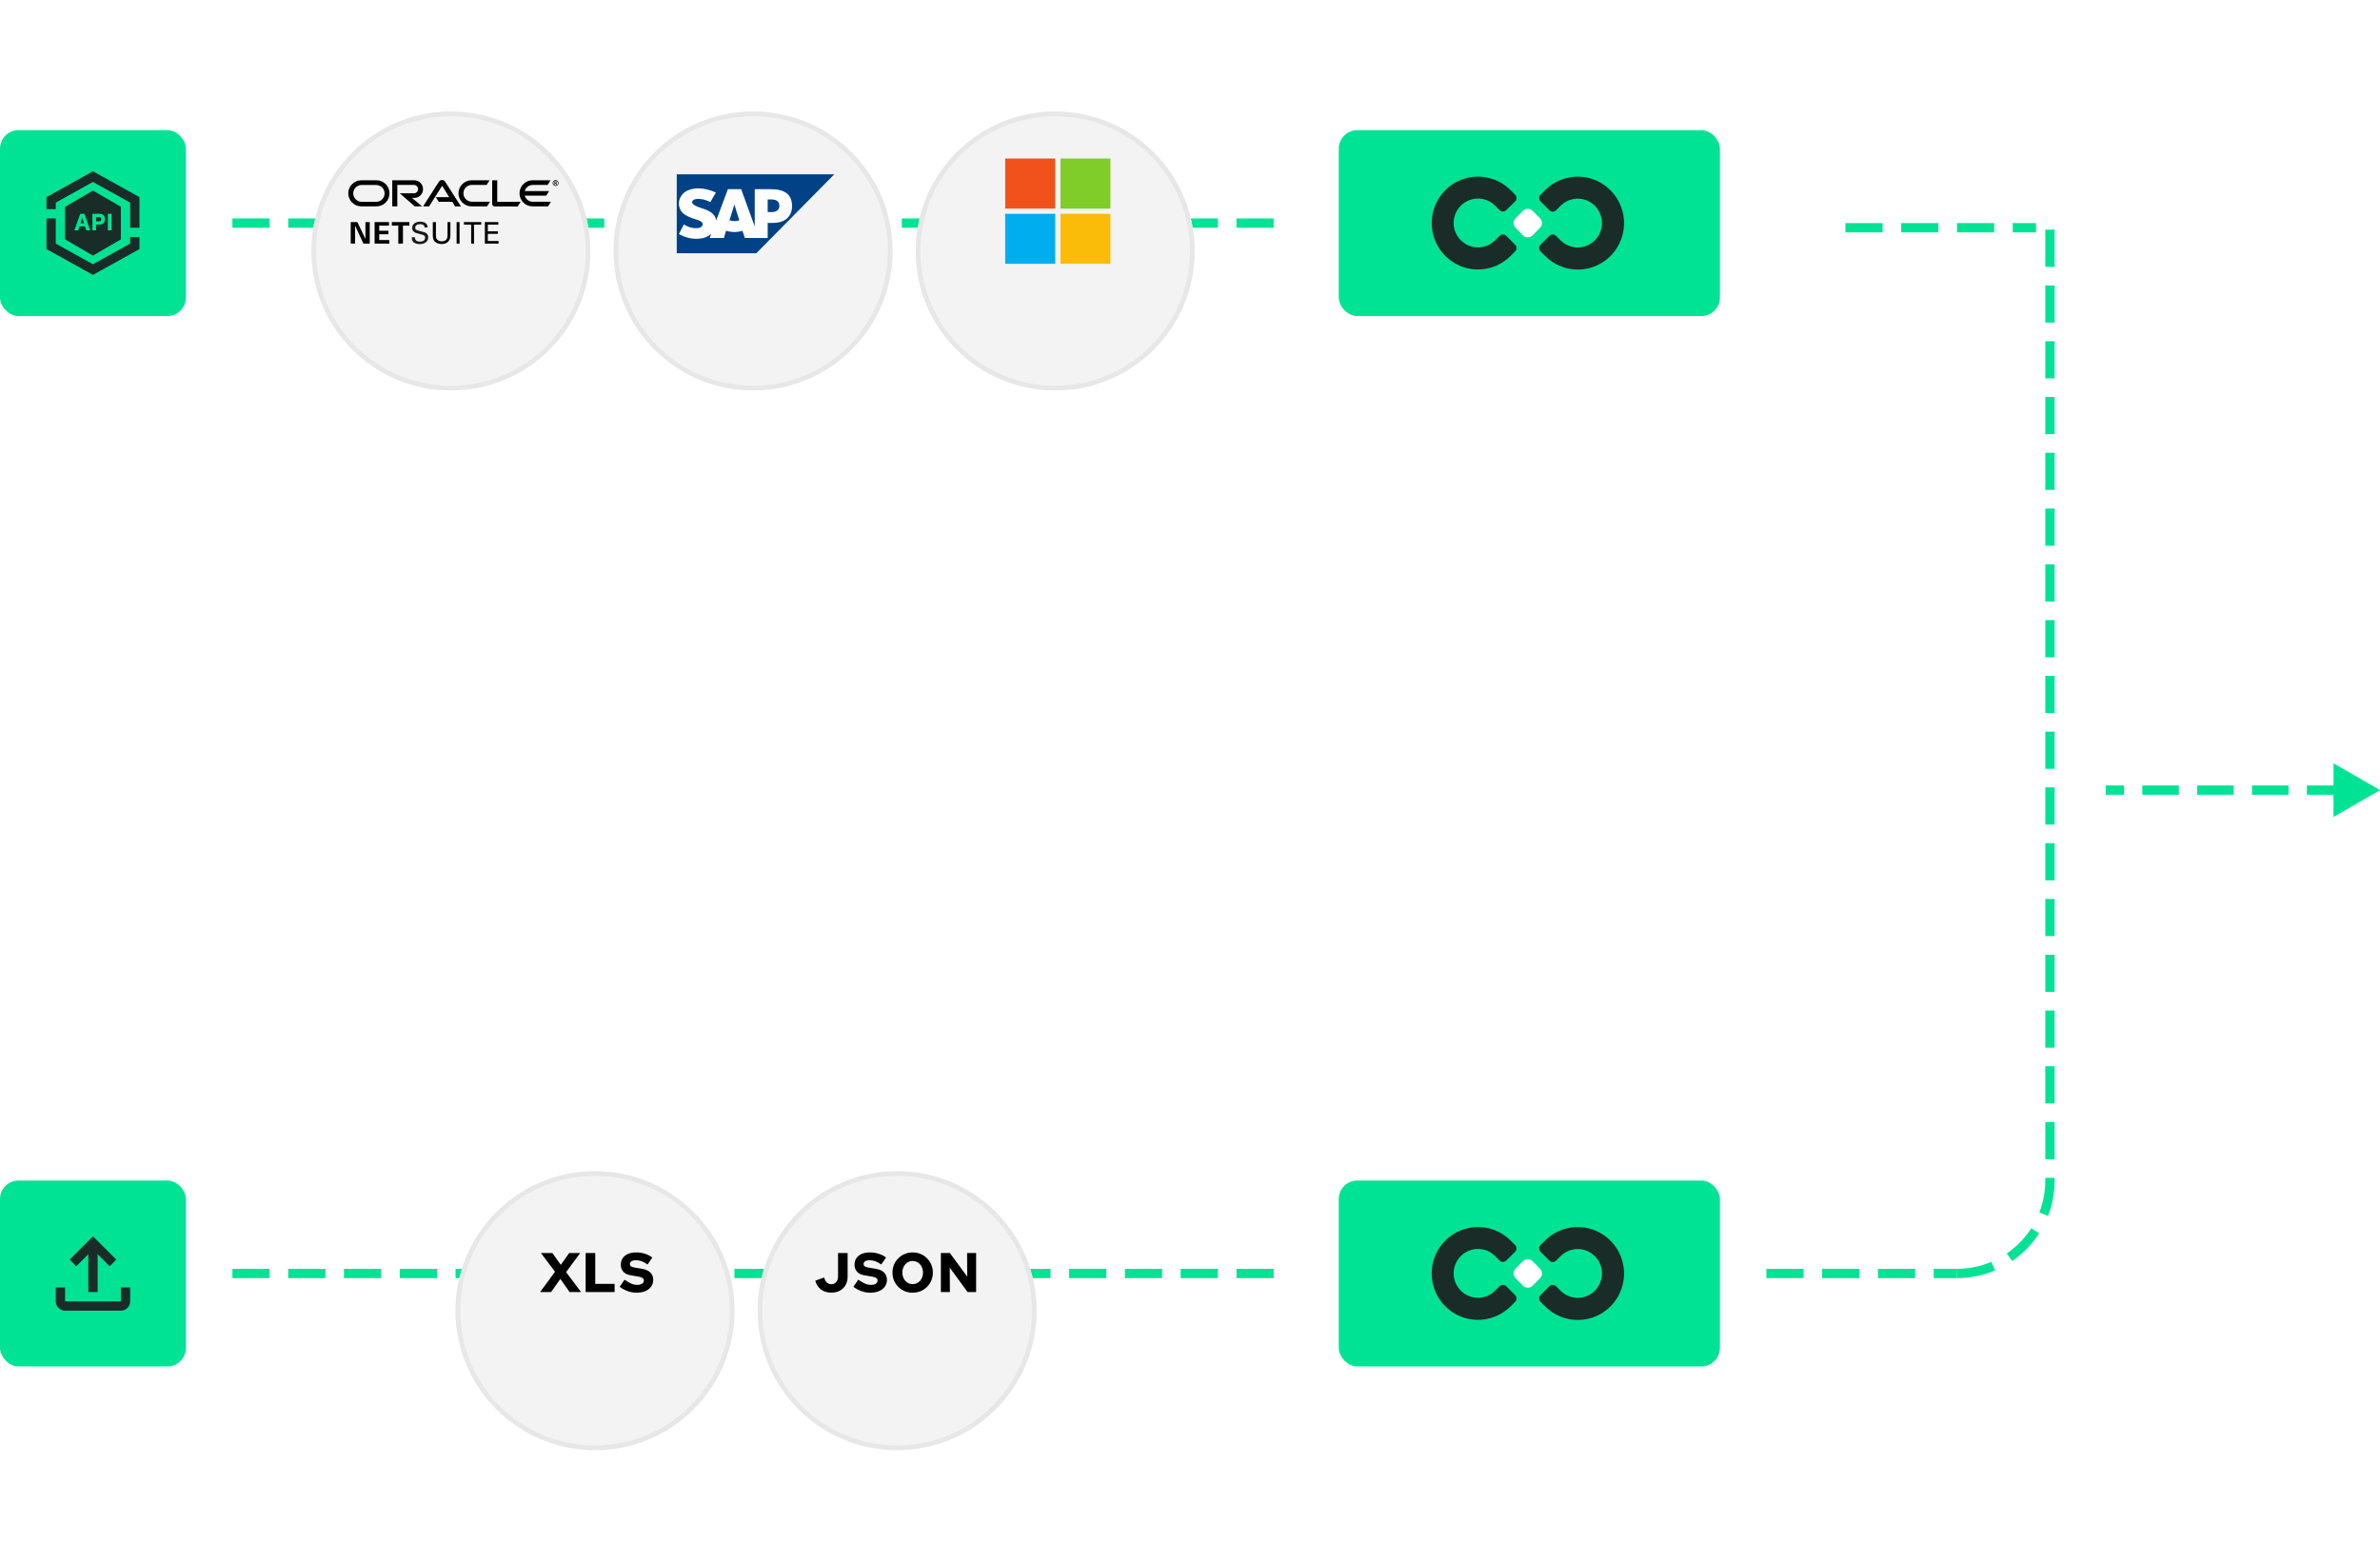 <svg width="512" height="336" viewBox="0 0 512 336" fill="none" xmlns="http://www.w3.org/2000/svg">
<rect y="28" width="40" height="40" rx="4" fill="#00E394"/>
<path d="M20 41L26 44.5V51.5L20 55L14 51.5V44.5L20 41Z" fill="#192C28"/>
<path d="M11 45V43L20 38L29 43V49" stroke="#192C28" stroke-width="2"/>
<path d="M29 51L29 53L20 58L11 53L11 47" stroke="#192C28" stroke-width="2"/>
<path d="M16 49.556L17.262 46H18.169L19.412 49.556H18.552L18.284 48.707H17.101L16.828 49.556H16ZM17.318 48.032H18.072L17.697 46.853L17.318 48.032Z" fill="#00E394"/>
<path d="M19.876 49.556V46H21.457C21.688 46 21.889 46.051 22.058 46.152C22.231 46.254 22.363 46.393 22.456 46.569C22.551 46.745 22.599 46.947 22.599 47.173C22.599 47.387 22.551 47.58 22.456 47.752C22.363 47.925 22.231 48.062 22.058 48.164C21.889 48.265 21.688 48.316 21.457 48.316H20.671V49.556H19.876ZM20.671 47.62H21.314C21.477 47.62 21.597 47.578 21.674 47.493C21.755 47.405 21.795 47.297 21.795 47.168C21.795 47.04 21.755 46.933 21.674 46.848C21.597 46.764 21.479 46.721 21.318 46.721H20.671V47.62Z" fill="#00E394"/>
<path d="M23.205 49.556V46H24V49.556H23.205Z" fill="#00E394"/>
<rect x="288" y="28" width="82" height="40" rx="4" fill="#00E394"/>
<path d="M327.639 45.349L326.034 46.96C325.466 47.53 325.466 48.455 326.034 49.025L327.639 50.636C328.207 51.206 329.128 51.206 329.696 50.636L331.301 49.025C331.869 48.455 331.869 47.53 331.301 46.96L329.696 45.349C329.128 44.778 328.207 44.778 327.639 45.349Z" fill="white"/>
<path d="M345.847 40.381C343.944 38.754 341.5 37.907 339.002 38.008C336.504 38.109 334.136 39.151 332.369 40.926L331.431 41.867C331.333 41.963 331.255 42.078 331.201 42.204C331.148 42.331 331.121 42.467 331.121 42.605C331.121 42.742 331.148 42.879 331.201 43.005C331.255 43.132 331.333 43.247 331.431 43.343L333.301 45.225C333.397 45.324 333.511 45.402 333.637 45.456C333.764 45.51 333.899 45.537 334.036 45.537C334.173 45.537 334.309 45.51 334.435 45.456C334.562 45.402 334.676 45.324 334.772 45.225L335.714 44.274C336.309 43.677 337.039 43.233 337.842 42.981C338.645 42.728 339.497 42.674 340.325 42.823C341.051 42.949 341.741 43.231 342.348 43.651C343.05 44.135 343.624 44.782 344.02 45.538C344.416 46.294 344.624 47.135 344.624 47.989C344.624 48.843 344.416 49.685 344.02 50.441C343.624 51.196 343.05 51.844 342.348 52.327C341.743 52.746 341.054 53.029 340.33 53.155C339.503 53.308 338.652 53.257 337.849 53.007C337.046 52.757 336.315 52.316 335.719 51.72L334.761 50.758C334.666 50.66 334.551 50.581 334.425 50.528C334.299 50.474 334.163 50.446 334.026 50.446C333.889 50.446 333.753 50.474 333.627 50.528C333.501 50.581 333.386 50.66 333.291 50.758L331.421 52.636C331.324 52.731 331.246 52.846 331.193 52.972C331.14 53.098 331.113 53.234 331.113 53.371C331.113 53.508 331.14 53.644 331.193 53.77C331.246 53.896 331.324 54.011 331.421 54.106L332.369 55.047C333.315 56.005 334.445 56.76 335.69 57.267C336.934 57.774 338.269 58.023 339.612 57.998C340.955 57.974 342.279 57.676 343.505 57.124C344.731 56.572 345.832 55.776 346.743 54.785C347.654 53.794 348.355 52.627 348.805 51.356C349.255 50.086 349.444 48.737 349.36 47.391C349.276 46.045 348.922 44.73 348.318 43.525C347.714 42.32 346.874 41.251 345.847 40.381Z" fill="#192C28"/>
<path d="M324.049 50.758C323.954 50.66 323.84 50.581 323.713 50.528C323.587 50.474 323.451 50.446 323.314 50.446C323.177 50.446 323.041 50.474 322.915 50.528C322.789 50.581 322.675 50.66 322.579 50.758L321.642 51.7C321.097 52.244 320.44 52.661 319.716 52.921C318.993 53.181 318.221 53.278 317.456 53.205C316.691 53.131 315.952 52.89 315.291 52.497C314.629 52.105 314.062 51.571 313.63 50.933C313.201 50.319 312.916 49.616 312.794 48.876C312.605 47.778 312.768 46.647 313.26 45.648C313.752 44.648 314.548 43.832 315.533 43.317C316.518 42.802 317.641 42.614 318.739 42.782C319.837 42.949 320.853 43.462 321.642 44.248L322.579 45.194C322.675 45.293 322.789 45.371 322.915 45.425C323.041 45.479 323.177 45.506 323.314 45.506C323.451 45.506 323.587 45.479 323.713 45.425C323.84 45.371 323.954 45.293 324.049 45.194L325.924 43.348C326.023 43.252 326.101 43.137 326.154 43.011C326.208 42.884 326.235 42.748 326.235 42.61C326.235 42.472 326.208 42.336 326.154 42.209C326.101 42.083 326.023 41.968 325.924 41.872L324.982 40.926C323.59 39.529 321.818 38.579 319.888 38.194C317.958 37.809 315.958 38.007 314.14 38.763C312.323 39.519 310.769 40.799 309.676 42.441C308.583 44.083 308 46.014 308 47.989C308 49.964 308.583 51.895 309.676 53.537C310.769 55.179 312.323 56.46 314.14 57.216C315.958 57.972 317.958 58.17 319.888 57.785C321.818 57.4 323.59 56.449 324.982 55.053L325.924 54.106C326.022 54.011 326.099 53.896 326.152 53.77C326.205 53.644 326.233 53.508 326.233 53.371C326.233 53.234 326.205 53.098 326.152 52.972C326.099 52.846 326.022 52.731 325.924 52.636L324.049 50.758Z" fill="#192C28"/>
<path d="M50 48H278" stroke="#00E394" stroke-width="2" stroke-dasharray="8 4"/>
<path d="M397 49H438" stroke="#00E394" stroke-width="2" stroke-dasharray="8 4"/>
<rect x="288" y="254" width="82" height="40" rx="4" fill="#00E394"/>
<path d="M327.639 271.349L326.034 272.96C325.466 273.53 325.466 274.455 326.034 275.025L327.639 276.636C328.207 277.206 329.128 277.206 329.696 276.636L331.301 275.025C331.869 274.455 331.869 273.53 331.301 272.96L329.696 271.349C329.128 270.778 328.207 270.778 327.639 271.349Z" fill="white"/>
<path d="M345.847 266.381C343.944 264.754 341.5 263.907 339.002 264.008C336.504 264.109 334.136 265.151 332.369 266.926L331.431 267.867C331.333 267.963 331.255 268.077 331.201 268.204C331.148 268.331 331.121 268.467 331.121 268.605C331.121 268.742 331.148 268.879 331.201 269.005C331.255 269.132 331.333 269.247 331.431 269.343L333.301 271.225C333.397 271.324 333.511 271.402 333.637 271.456C333.764 271.51 333.899 271.537 334.036 271.537C334.173 271.537 334.309 271.51 334.435 271.456C334.562 271.402 334.676 271.324 334.772 271.225L335.714 270.274C336.309 269.677 337.039 269.233 337.842 268.981C338.645 268.728 339.497 268.674 340.325 268.823C341.051 268.949 341.741 269.231 342.348 269.651C343.05 270.135 343.624 270.782 344.02 271.538C344.416 272.294 344.624 273.135 344.624 273.989C344.624 274.843 344.416 275.685 344.02 276.44C343.624 277.196 343.05 277.844 342.348 278.327C341.743 278.746 341.054 279.029 340.33 279.155C339.503 279.308 338.652 279.257 337.849 279.007C337.046 278.757 336.315 278.316 335.719 277.72L334.761 276.759C334.666 276.66 334.551 276.581 334.425 276.528C334.299 276.474 334.163 276.446 334.026 276.446C333.889 276.446 333.753 276.474 333.627 276.528C333.501 276.581 333.386 276.66 333.291 276.759L331.421 278.636C331.324 278.731 331.246 278.846 331.193 278.972C331.14 279.098 331.113 279.234 331.113 279.371C331.113 279.508 331.14 279.644 331.193 279.77C331.246 279.896 331.324 280.011 331.421 280.106L332.369 281.047C333.315 282.005 334.445 282.76 335.69 283.267C336.934 283.774 338.269 284.023 339.612 283.998C340.955 283.974 342.279 283.676 343.505 283.124C344.731 282.572 345.832 281.776 346.743 280.785C347.654 279.793 348.355 278.627 348.805 277.356C349.255 276.086 349.444 274.737 349.36 273.391C349.276 272.045 348.922 270.73 348.318 269.525C347.714 268.32 346.874 267.25 345.847 266.381Z" fill="#192C28"/>
<path d="M324.049 276.759C323.954 276.66 323.84 276.581 323.713 276.528C323.587 276.474 323.451 276.446 323.314 276.446C323.177 276.446 323.041 276.474 322.915 276.528C322.789 276.581 322.675 276.66 322.579 276.759L321.642 277.7C321.097 278.244 320.44 278.661 319.716 278.921C318.993 279.181 318.221 279.278 317.456 279.205C316.691 279.131 315.952 278.89 315.291 278.497C314.629 278.105 314.062 277.571 313.63 276.933C313.201 276.319 312.916 275.616 312.794 274.876C312.605 273.778 312.768 272.647 313.26 271.648C313.752 270.648 314.548 269.832 315.533 269.317C316.518 268.802 317.641 268.614 318.739 268.782C319.837 268.949 320.853 269.462 321.642 270.248L322.579 271.194C322.675 271.293 322.789 271.371 322.915 271.425C323.041 271.479 323.177 271.506 323.314 271.506C323.451 271.506 323.587 271.479 323.713 271.425C323.84 271.371 323.954 271.293 324.049 271.194L325.924 269.348C326.023 269.252 326.101 269.137 326.154 269.011C326.208 268.884 326.235 268.748 326.235 268.61C326.235 268.472 326.208 268.336 326.154 268.209C326.101 268.083 326.023 267.968 325.924 267.872L324.982 266.926C323.59 265.53 321.818 264.579 319.888 264.194C317.958 263.809 315.958 264.007 314.14 264.763C312.323 265.519 310.769 266.799 309.676 268.441C308.583 270.083 308 272.014 308 273.989C308 275.964 308.583 277.895 309.676 279.537C310.769 281.18 312.323 282.46 314.14 283.216C315.958 283.972 317.958 284.17 319.888 283.785C321.818 283.4 323.59 282.449 324.982 281.053L325.924 280.106C326.022 280.011 326.099 279.896 326.152 279.77C326.205 279.644 326.233 279.508 326.233 279.371C326.233 279.234 326.205 279.098 326.152 278.972C326.099 278.846 326.022 278.731 325.924 278.636L324.049 276.759Z" fill="#192C28"/>
<rect y="254" width="40" height="40" rx="4" fill="#00E394"/>
<mask id="mask0_933_64" style="mask-type:alpha" maskUnits="userSpaceOnUse" x="8" y="262" width="24" height="24">
<rect x="8" y="262" width="24" height="24" fill="#D9D9D9"/>
</mask>
<g mask="url(#mask0_933_64)">
<path d="M19 278V269.85L16.4 272.45L15 271L20 266L25 271L23.6 272.45L21 269.85V278H19ZM14 282C13.45 282 12.979 281.804 12.588 281.413C12.196 281.021 12 280.55 12 280V277H14V280H26V277H28V280C28 280.55 27.804 281.021 27.413 281.413C27.021 281.804 26.55 282 26 282H14Z" fill="#192C28"/>
</g>
<path d="M50 274H278" stroke="#00E394" stroke-width="2" stroke-dasharray="8 4"/>
<path d="M512 170L502 164.226L502 175.773L512 170ZM453 171L456.933 171L456.933 169L453 169L453 171ZM460.867 171L468.733 171L468.733 169L460.867 169L460.867 171ZM472.667 171L480.533 171L480.533 169L472.667 169L472.667 171ZM484.467 171L492.333 171L492.333 169L484.467 169L484.467 171ZM496.267 171L504.133 171L504.133 169L496.267 169L496.267 171Z" fill="#00E394"/>
<path d="M380 274H421" stroke="#00E394" stroke-width="2" stroke-dasharray="8 4"/>
<path d="M421 274V274C432.046 274 441 265.046 441 254V46" stroke="#00E394" stroke-width="2" stroke-dasharray="8 4"/>
<g filter="url(#filter0_d_933_64)">
<circle cx="162" cy="46" r="30" fill="#F3F3F3"/>
<circle cx="162" cy="46" r="29.5" stroke="#E7E7E7"/>
</g>
<g clip-path="url(#clip0_933_64)">
<path d="M145.585 54.49H162.695L179.474 37.509H145.585V54.49Z" fill="#014185"/>
<path fill-rule="evenodd" clip-rule="evenodd" d="M165.68 40.701L162.364 40.7V48.733L159.446 40.7H156.594L154.074 47.418C153.809 45.726 152.084 45.141 150.692 44.703C149.83 44.409 148.835 43.976 148.901 43.504C148.901 43.112 149.365 42.752 150.36 42.805C151.023 42.84 151.62 42.895 152.814 43.471L154.008 41.425C152.88 40.872 151.421 40.522 150.227 40.521C148.768 40.521 147.575 40.986 146.845 41.756C146.381 42.292 146.049 42.972 146.049 43.726C146.049 44.763 146.447 45.499 147.177 46.086C147.906 46.579 148.702 46.901 149.498 47.136C150.426 47.427 151.156 47.679 151.156 48.219C151.156 48.418 151.09 48.6 150.957 48.745C150.692 48.986 150.36 49.078 149.83 49.089C148.901 49.107 148.238 48.957 147.11 48.29L146.049 50.362C147.177 51.004 148.503 51.381 149.83 51.381L150.028 51.38C151.156 51.358 152.151 51.019 152.88 50.403C152.947 50.366 152.947 50.333 153.013 50.299L152.681 51.201H155.732L156.196 49.638C156.727 49.818 157.324 49.922 157.987 49.922C158.65 49.922 159.181 49.821 159.711 49.651L160.242 51.201H165.149V47.958H166.277C168.863 47.958 170.388 46.615 170.388 44.361C170.388 41.852 168.929 40.701 165.68 40.701ZM157.987 47.578C157.589 47.578 157.257 47.508 156.926 47.386L157.987 44.007L159.048 47.396C158.716 47.512 158.385 47.578 157.987 47.578ZM165.879 45.634H165.149V42.91H165.879C166.874 42.91 167.669 43.24 167.669 44.258C167.669 45.306 166.874 45.634 165.879 45.634Z" fill="white"/>
</g>
<g filter="url(#filter1_d_933_64)">
<circle cx="227" cy="46" r="30" fill="#F3F3F3"/>
<circle cx="227" cy="46" r="29.5" stroke="#E7E7E7"/>
</g>
<g clip-path="url(#clip1_933_64)">
<path d="M227.005 44.872H216.245V34.113H227.005V44.872Z" fill="#F1511B"/>
<path d="M238.886 44.872H228.125V34.113H238.886V44.872H238.886Z" fill="#80CC28"/>
<path d="M227.005 56.755H216.245V45.996H227.005V56.755Z" fill="#00ADEF"/>
<path d="M238.886 56.755H228.125V45.996H238.886V56.755H238.886Z" fill="#FBBC09"/>
</g>
<g filter="url(#filter2_d_933_64)">
<circle cx="97" cy="46" r="30" fill="#F3F3F3"/>
<circle cx="97" cy="46" r="29.5" stroke="#E7E7E7"/>
</g>
<g clip-path="url(#clip2_933_64)">
<path d="M119.526 39.331C119.562 39.331 119.616 39.331 119.634 39.277C119.653 39.259 119.653 39.241 119.653 39.223C119.653 39.187 119.634 39.15 119.598 39.132C119.562 39.114 119.526 39.114 119.471 39.114H119.435V39.313H119.526M119.471 39.024C119.562 39.024 119.616 39.024 119.653 39.042C119.779 39.078 119.779 39.205 119.779 39.241C119.779 39.259 119.779 39.277 119.779 39.295C119.779 39.331 119.761 39.386 119.689 39.422C119.689 39.422 119.67 39.44 119.653 39.44L119.815 39.729H119.653L119.526 39.458H119.435V39.729H119.291V39.024H119.471ZM119.526 40.019C119.869 40.019 120.159 39.748 120.159 39.386C120.159 39.024 119.888 38.752 119.526 38.752C119.182 38.752 118.892 39.042 118.892 39.386C118.892 39.729 119.182 40.019 119.526 40.019ZM119.037 39.386C119.037 39.114 119.254 38.897 119.544 38.897C119.815 38.897 120.032 39.114 120.032 39.386C120.032 39.657 119.815 39.874 119.544 39.874C119.254 39.892 119.037 39.657 119.037 39.386ZM114.64 43.421C113.808 43.421 113.102 42.86 112.885 42.1H117.499L118.133 41.105H112.885C113.102 40.345 113.808 39.784 114.64 39.784H117.807L118.44 38.788H114.568C113.012 38.788 111.763 40.055 111.763 41.593C111.763 43.149 113.03 44.398 114.568 44.398H117.898L118.53 43.403H114.64M101.432 44.398H104.779L105.412 43.403H101.522C100.509 43.403 99.695 42.588 99.695 41.593C99.695 40.58 100.509 39.784 101.522 39.784H104.689L105.322 38.788H101.45C99.894 38.788 98.627 40.055 98.627 41.593C98.627 43.149 99.894 44.398 101.432 44.398ZM80.931 43.421H77.801C76.806 43.421 75.992 42.606 75.992 41.611C75.992 40.598 76.806 39.802 77.801 39.802H80.913C81.927 39.802 82.741 40.616 82.741 41.611C82.741 42.606 81.926 43.421 80.931 43.421ZM77.729 44.398H80.986C82.542 44.398 83.79 43.149 83.79 41.593C83.79 40.037 82.542 38.788 80.986 38.788H77.729C76.191 38.788 74.924 40.055 74.924 41.593C74.924 43.149 76.191 44.398 77.729 44.398ZM89.11 42.588C90.159 42.588 91.01 41.738 91.01 40.688C91.01 39.639 90.159 38.788 89.11 38.788H84.387V44.398H85.473V39.784H89.038C89.544 39.784 89.942 40.182 89.942 40.688C89.942 41.195 89.544 41.593 89.038 41.593H85.998L89.219 44.398H90.793L88.621 42.57H89.11M106.969 43.421V38.788H105.883V43.873C105.883 44.018 105.937 44.144 106.046 44.253C106.154 44.362 106.299 44.416 106.444 44.416H111.366L111.999 43.421H106.969ZM93.76 42.425H96.637L95.117 39.965L92.312 44.398H91.028L94.43 39.078C94.574 38.861 94.828 38.734 95.099 38.734C95.37 38.734 95.606 38.861 95.75 39.078L99.17 44.416H97.904L97.306 43.421H94.394L93.76 42.425Z" fill="black"/>
<path d="M75.449 47.782H76.879L78.615 51.419V47.782H79.539V52.413H78.18L76.39 48.559V52.395H75.449V47.782Z" fill="black"/>
<path d="M80.587 47.782H83.682V48.542H81.582V49.645H83.555V50.405H81.582V51.653H83.754V52.413H80.587V47.782Z" fill="black"/>
<path d="M85.672 48.542H84.296V47.782H88.061V48.542H86.685V52.413H85.69V48.542H85.672Z" fill="black"/>
<path d="M89.255 51.056C89.273 51.382 89.309 51.979 90.376 51.979C91.335 51.979 91.462 51.382 91.462 51.147C91.462 50.622 91.046 50.532 90.395 50.369C89.689 50.188 89.382 50.115 89.146 49.953C88.766 49.699 88.658 49.355 88.658 49.048C88.658 48.107 89.544 47.691 90.413 47.691C90.72 47.691 91.335 47.745 91.716 48.143C91.969 48.433 91.987 48.74 92.005 48.939H91.335C91.299 48.36 90.811 48.233 90.359 48.233C89.725 48.233 89.327 48.523 89.327 48.975C89.327 49.392 89.599 49.518 90.159 49.663C91.263 49.953 91.39 49.971 91.661 50.152C92.096 50.441 92.114 50.875 92.114 51.074C92.114 51.889 91.48 52.522 90.286 52.522C89.942 52.522 89.219 52.468 88.857 51.997C88.585 51.653 88.585 51.291 88.585 51.056H89.255Z" fill="#1A1919"/>
<path d="M93.778 47.781V50.64C93.778 51.129 93.886 51.346 93.977 51.472C94.266 51.852 94.719 51.925 95.026 51.925C96.275 51.925 96.275 50.948 96.275 50.604V47.781H96.89V50.64C96.89 50.893 96.89 51.4 96.51 51.87C96.058 52.45 95.352 52.504 95.008 52.504C94.574 52.504 93.796 52.377 93.38 51.762C93.235 51.563 93.108 51.291 93.108 50.604V47.781H93.778Z" fill="black"/>
<path d="M98.23 52.413H98.862V47.782H98.23V52.413Z" fill="black"/>
<path d="M101.36 52.413V48.324H99.803V47.782H103.531V48.324H101.975V52.413H101.36Z" fill="black"/>
<path d="M104.309 47.782H107.204V48.324H104.943V49.771H107.095V50.315H104.943V51.853H107.258V52.413H104.309V47.782Z" fill="black"/>
</g>
<g filter="url(#filter3_d_933_64)">
<circle cx="128" cy="274" r="30" fill="#F3F3F3"/>
<circle cx="128" cy="274" r="29.5" stroke="#E7E7E7"/>
</g>
<path d="M116.181 278L119.409 273.632L116.373 269.6H118.833L120.645 272.144L122.445 269.6H124.809L121.785 273.704L125.001 278H122.541L120.549 275.168L118.545 278H116.181ZM125.991 278V269.6H128.055V276.236H132.219V278H125.991ZM136.94 278.132C136.276 278.132 135.644 278.024 135.044 277.808C134.444 277.592 133.864 277.276 133.304 276.86L134.36 275.336C134.944 275.744 135.44 276.032 135.848 276.2C136.256 276.368 136.668 276.452 137.084 276.452C137.38 276.452 137.632 276.416 137.84 276.344C138.056 276.264 138.22 276.16 138.332 276.032C138.452 275.896 138.512 275.74 138.512 275.564C138.512 275.316 138.428 275.128 138.26 275C138.1 274.864 137.816 274.76 137.408 274.688L135.62 274.376C134.956 274.264 134.444 274.008 134.084 273.608C133.732 273.208 133.556 272.712 133.556 272.12C133.556 271.576 133.688 271.108 133.952 270.716C134.216 270.316 134.596 270.008 135.092 269.792C135.596 269.576 136.196 269.468 136.892 269.468C137.54 269.468 138.168 269.568 138.776 269.768C139.384 269.96 139.904 270.228 140.336 270.572L139.292 272.072C138.884 271.76 138.476 271.528 138.068 271.376C137.66 271.224 137.232 271.148 136.784 271.148C136.512 271.148 136.28 271.184 136.088 271.256C135.896 271.32 135.748 271.412 135.644 271.532C135.548 271.652 135.5 271.788 135.5 271.94C135.5 272.156 135.572 272.324 135.716 272.444C135.868 272.556 136.112 272.644 136.448 272.708L138.128 272.996C138.912 273.124 139.508 273.392 139.916 273.8C140.324 274.208 140.528 274.732 140.528 275.372C140.528 275.916 140.38 276.396 140.084 276.812C139.796 277.228 139.384 277.552 138.848 277.784C138.312 278.016 137.676 278.132 136.94 278.132Z" fill="black"/>
<g filter="url(#filter4_d_933_64)">
<circle cx="193" cy="274" r="30" fill="#F3F3F3"/>
<circle cx="193" cy="274" r="29.5" stroke="#E7E7E7"/>
</g>
<path d="M178.842 278.12C177.97 278.12 177.234 277.9 176.634 277.46C176.042 277.02 175.626 276.384 175.386 275.552L177.294 274.868C177.438 275.356 177.638 275.72 177.894 275.96C178.15 276.192 178.47 276.308 178.854 276.308C179.278 276.308 179.622 276.156 179.886 275.852C180.15 275.54 180.282 275.14 180.282 274.652V269.6H182.346V274.712C182.346 275.392 182.198 275.988 181.902 276.5C181.614 277.012 181.206 277.412 180.678 277.7C180.158 277.98 179.546 278.12 178.842 278.12ZM187.217 278.132C186.553 278.132 185.921 278.024 185.321 277.808C184.721 277.592 184.141 277.276 183.581 276.86L184.637 275.336C185.221 275.744 185.717 276.032 186.125 276.2C186.533 276.368 186.945 276.452 187.361 276.452C187.657 276.452 187.909 276.416 188.117 276.344C188.333 276.264 188.497 276.16 188.609 276.032C188.729 275.896 188.789 275.74 188.789 275.564C188.789 275.316 188.705 275.128 188.537 275C188.377 274.864 188.093 274.76 187.685 274.688L185.897 274.376C185.233 274.264 184.721 274.008 184.361 273.608C184.009 273.208 183.833 272.712 183.833 272.12C183.833 271.576 183.965 271.108 184.229 270.716C184.493 270.316 184.873 270.008 185.369 269.792C185.873 269.576 186.473 269.468 187.169 269.468C187.817 269.468 188.445 269.568 189.053 269.768C189.661 269.96 190.181 270.228 190.613 270.572L189.569 272.072C189.161 271.76 188.753 271.528 188.345 271.376C187.937 271.224 187.509 271.148 187.061 271.148C186.789 271.148 186.557 271.184 186.365 271.256C186.173 271.32 186.025 271.412 185.921 271.532C185.825 271.652 185.777 271.788 185.777 271.94C185.777 272.156 185.849 272.324 185.993 272.444C186.145 272.556 186.389 272.644 186.725 272.708L188.405 272.996C189.189 273.124 189.785 273.392 190.193 273.8C190.601 274.208 190.805 274.732 190.805 275.372C190.805 275.916 190.657 276.396 190.361 276.812C190.073 277.228 189.661 277.552 189.125 277.784C188.589 278.016 187.953 278.132 187.217 278.132ZM196.34 278.132C195.732 278.132 195.164 278.024 194.636 277.808C194.108 277.584 193.644 277.276 193.244 276.884C192.852 276.484 192.544 276.024 192.32 275.504C192.104 274.976 191.996 274.408 191.996 273.8C191.996 273.192 192.104 272.628 192.32 272.108C192.544 271.58 192.852 271.12 193.244 270.728C193.644 270.328 194.108 270.02 194.636 269.804C195.164 269.58 195.732 269.468 196.34 269.468C196.948 269.468 197.516 269.58 198.044 269.804C198.572 270.02 199.032 270.328 199.424 270.728C199.824 271.12 200.132 271.58 200.348 272.108C200.572 272.628 200.684 273.192 200.684 273.8C200.684 274.408 200.572 274.976 200.348 275.504C200.132 276.024 199.824 276.484 199.424 276.884C199.032 277.276 198.572 277.584 198.044 277.808C197.516 278.024 196.948 278.132 196.34 278.132ZM196.34 276.296C196.652 276.296 196.944 276.236 197.216 276.116C197.488 275.988 197.724 275.812 197.924 275.588C198.124 275.356 198.28 275.092 198.392 274.796C198.504 274.492 198.56 274.16 198.56 273.8C198.56 273.44 198.504 273.112 198.392 272.816C198.28 272.512 198.124 272.248 197.924 272.024C197.724 271.792 197.488 271.616 197.216 271.496C196.944 271.368 196.652 271.304 196.34 271.304C196.028 271.304 195.736 271.368 195.464 271.496C195.192 271.616 194.956 271.792 194.756 272.024C194.556 272.248 194.4 272.512 194.288 272.816C194.176 273.112 194.12 273.44 194.12 273.8C194.12 274.16 194.176 274.492 194.288 274.796C194.4 275.092 194.556 275.356 194.756 275.588C194.956 275.812 195.192 275.988 195.464 276.116C195.736 276.236 196.028 276.296 196.34 276.296ZM202.405 278V269.6H204.349L208.081 274.688L208.045 269.6H209.989V278H208.165L204.313 272.744L204.349 278H202.405Z" fill="black"/>
<defs>
<filter id="filter0_d_933_64" x="108" y="0" width="108" height="108" filterUnits="userSpaceOnUse" color-interpolation-filters="sRGB">
<feFlood flood-opacity="0" result="BackgroundImageFix"/>
<feColorMatrix in="SourceAlpha" type="matrix" values="0 0 0 0 0 0 0 0 0 0 0 0 0 0 0 0 0 0 127 0" result="hardAlpha"/>
<feOffset dy="8"/>
<feGaussianBlur stdDeviation="12"/>
<feComposite in2="hardAlpha" operator="out"/>
<feColorMatrix type="matrix" values="0 0 0 0 0 0 0 0 0 0 0 0 0 0 0 0 0 0 0.16 0"/>
<feBlend mode="normal" in2="BackgroundImageFix" result="effect1_dropShadow_933_64"/>
<feBlend mode="normal" in="SourceGraphic" in2="effect1_dropShadow_933_64" result="shape"/>
</filter>
<filter id="filter1_d_933_64" x="173" y="0" width="108" height="108" filterUnits="userSpaceOnUse" color-interpolation-filters="sRGB">
<feFlood flood-opacity="0" result="BackgroundImageFix"/>
<feColorMatrix in="SourceAlpha" type="matrix" values="0 0 0 0 0 0 0 0 0 0 0 0 0 0 0 0 0 0 127 0" result="hardAlpha"/>
<feOffset dy="8"/>
<feGaussianBlur stdDeviation="12"/>
<feComposite in2="hardAlpha" operator="out"/>
<feColorMatrix type="matrix" values="0 0 0 0 0 0 0 0 0 0 0 0 0 0 0 0 0 0 0.16 0"/>
<feBlend mode="normal" in2="BackgroundImageFix" result="effect1_dropShadow_933_64"/>
<feBlend mode="normal" in="SourceGraphic" in2="effect1_dropShadow_933_64" result="shape"/>
</filter>
<filter id="filter2_d_933_64" x="43" y="0" width="108" height="108" filterUnits="userSpaceOnUse" color-interpolation-filters="sRGB">
<feFlood flood-opacity="0" result="BackgroundImageFix"/>
<feColorMatrix in="SourceAlpha" type="matrix" values="0 0 0 0 0 0 0 0 0 0 0 0 0 0 0 0 0 0 127 0" result="hardAlpha"/>
<feOffset dy="8"/>
<feGaussianBlur stdDeviation="12"/>
<feComposite in2="hardAlpha" operator="out"/>
<feColorMatrix type="matrix" values="0 0 0 0 0 0 0 0 0 0 0 0 0 0 0 0 0 0 0.16 0"/>
<feBlend mode="normal" in2="BackgroundImageFix" result="effect1_dropShadow_933_64"/>
<feBlend mode="normal" in="SourceGraphic" in2="effect1_dropShadow_933_64" result="shape"/>
</filter>
<filter id="filter3_d_933_64" x="74" y="228" width="108" height="108" filterUnits="userSpaceOnUse" color-interpolation-filters="sRGB">
<feFlood flood-opacity="0" result="BackgroundImageFix"/>
<feColorMatrix in="SourceAlpha" type="matrix" values="0 0 0 0 0 0 0 0 0 0 0 0 0 0 0 0 0 0 127 0" result="hardAlpha"/>
<feOffset dy="8"/>
<feGaussianBlur stdDeviation="12"/>
<feComposite in2="hardAlpha" operator="out"/>
<feColorMatrix type="matrix" values="0 0 0 0 0 0 0 0 0 0 0 0 0 0 0 0 0 0 0.16 0"/>
<feBlend mode="normal" in2="BackgroundImageFix" result="effect1_dropShadow_933_64"/>
<feBlend mode="normal" in="SourceGraphic" in2="effect1_dropShadow_933_64" result="shape"/>
</filter>
<filter id="filter4_d_933_64" x="139" y="228" width="108" height="108" filterUnits="userSpaceOnUse" color-interpolation-filters="sRGB">
<feFlood flood-opacity="0" result="BackgroundImageFix"/>
<feColorMatrix in="SourceAlpha" type="matrix" values="0 0 0 0 0 0 0 0 0 0 0 0 0 0 0 0 0 0 127 0" result="hardAlpha"/>
<feOffset dy="8"/>
<feGaussianBlur stdDeviation="12"/>
<feComposite in2="hardAlpha" operator="out"/>
<feColorMatrix type="matrix" values="0 0 0 0 0 0 0 0 0 0 0 0 0 0 0 0 0 0 0.16 0"/>
<feBlend mode="normal" in2="BackgroundImageFix" result="effect1_dropShadow_933_64"/>
<feBlend mode="normal" in="SourceGraphic" in2="effect1_dropShadow_933_64" result="shape"/>
</filter>
<clipPath id="clip0_933_64">
<rect width="33.962" height="16.981" fill="white" transform="translate(145.585 37.509)"/>
</clipPath>
<clipPath id="clip1_933_64">
<rect width="22.642" height="22.642" fill="white" transform="translate(216.245 34.113)"/>
</clipPath>
<clipPath id="clip2_933_64">
<rect width="45.283" height="14.34" fill="white" transform="translate(74.924 38.642)"/>
</clipPath>
</defs>
</svg>
